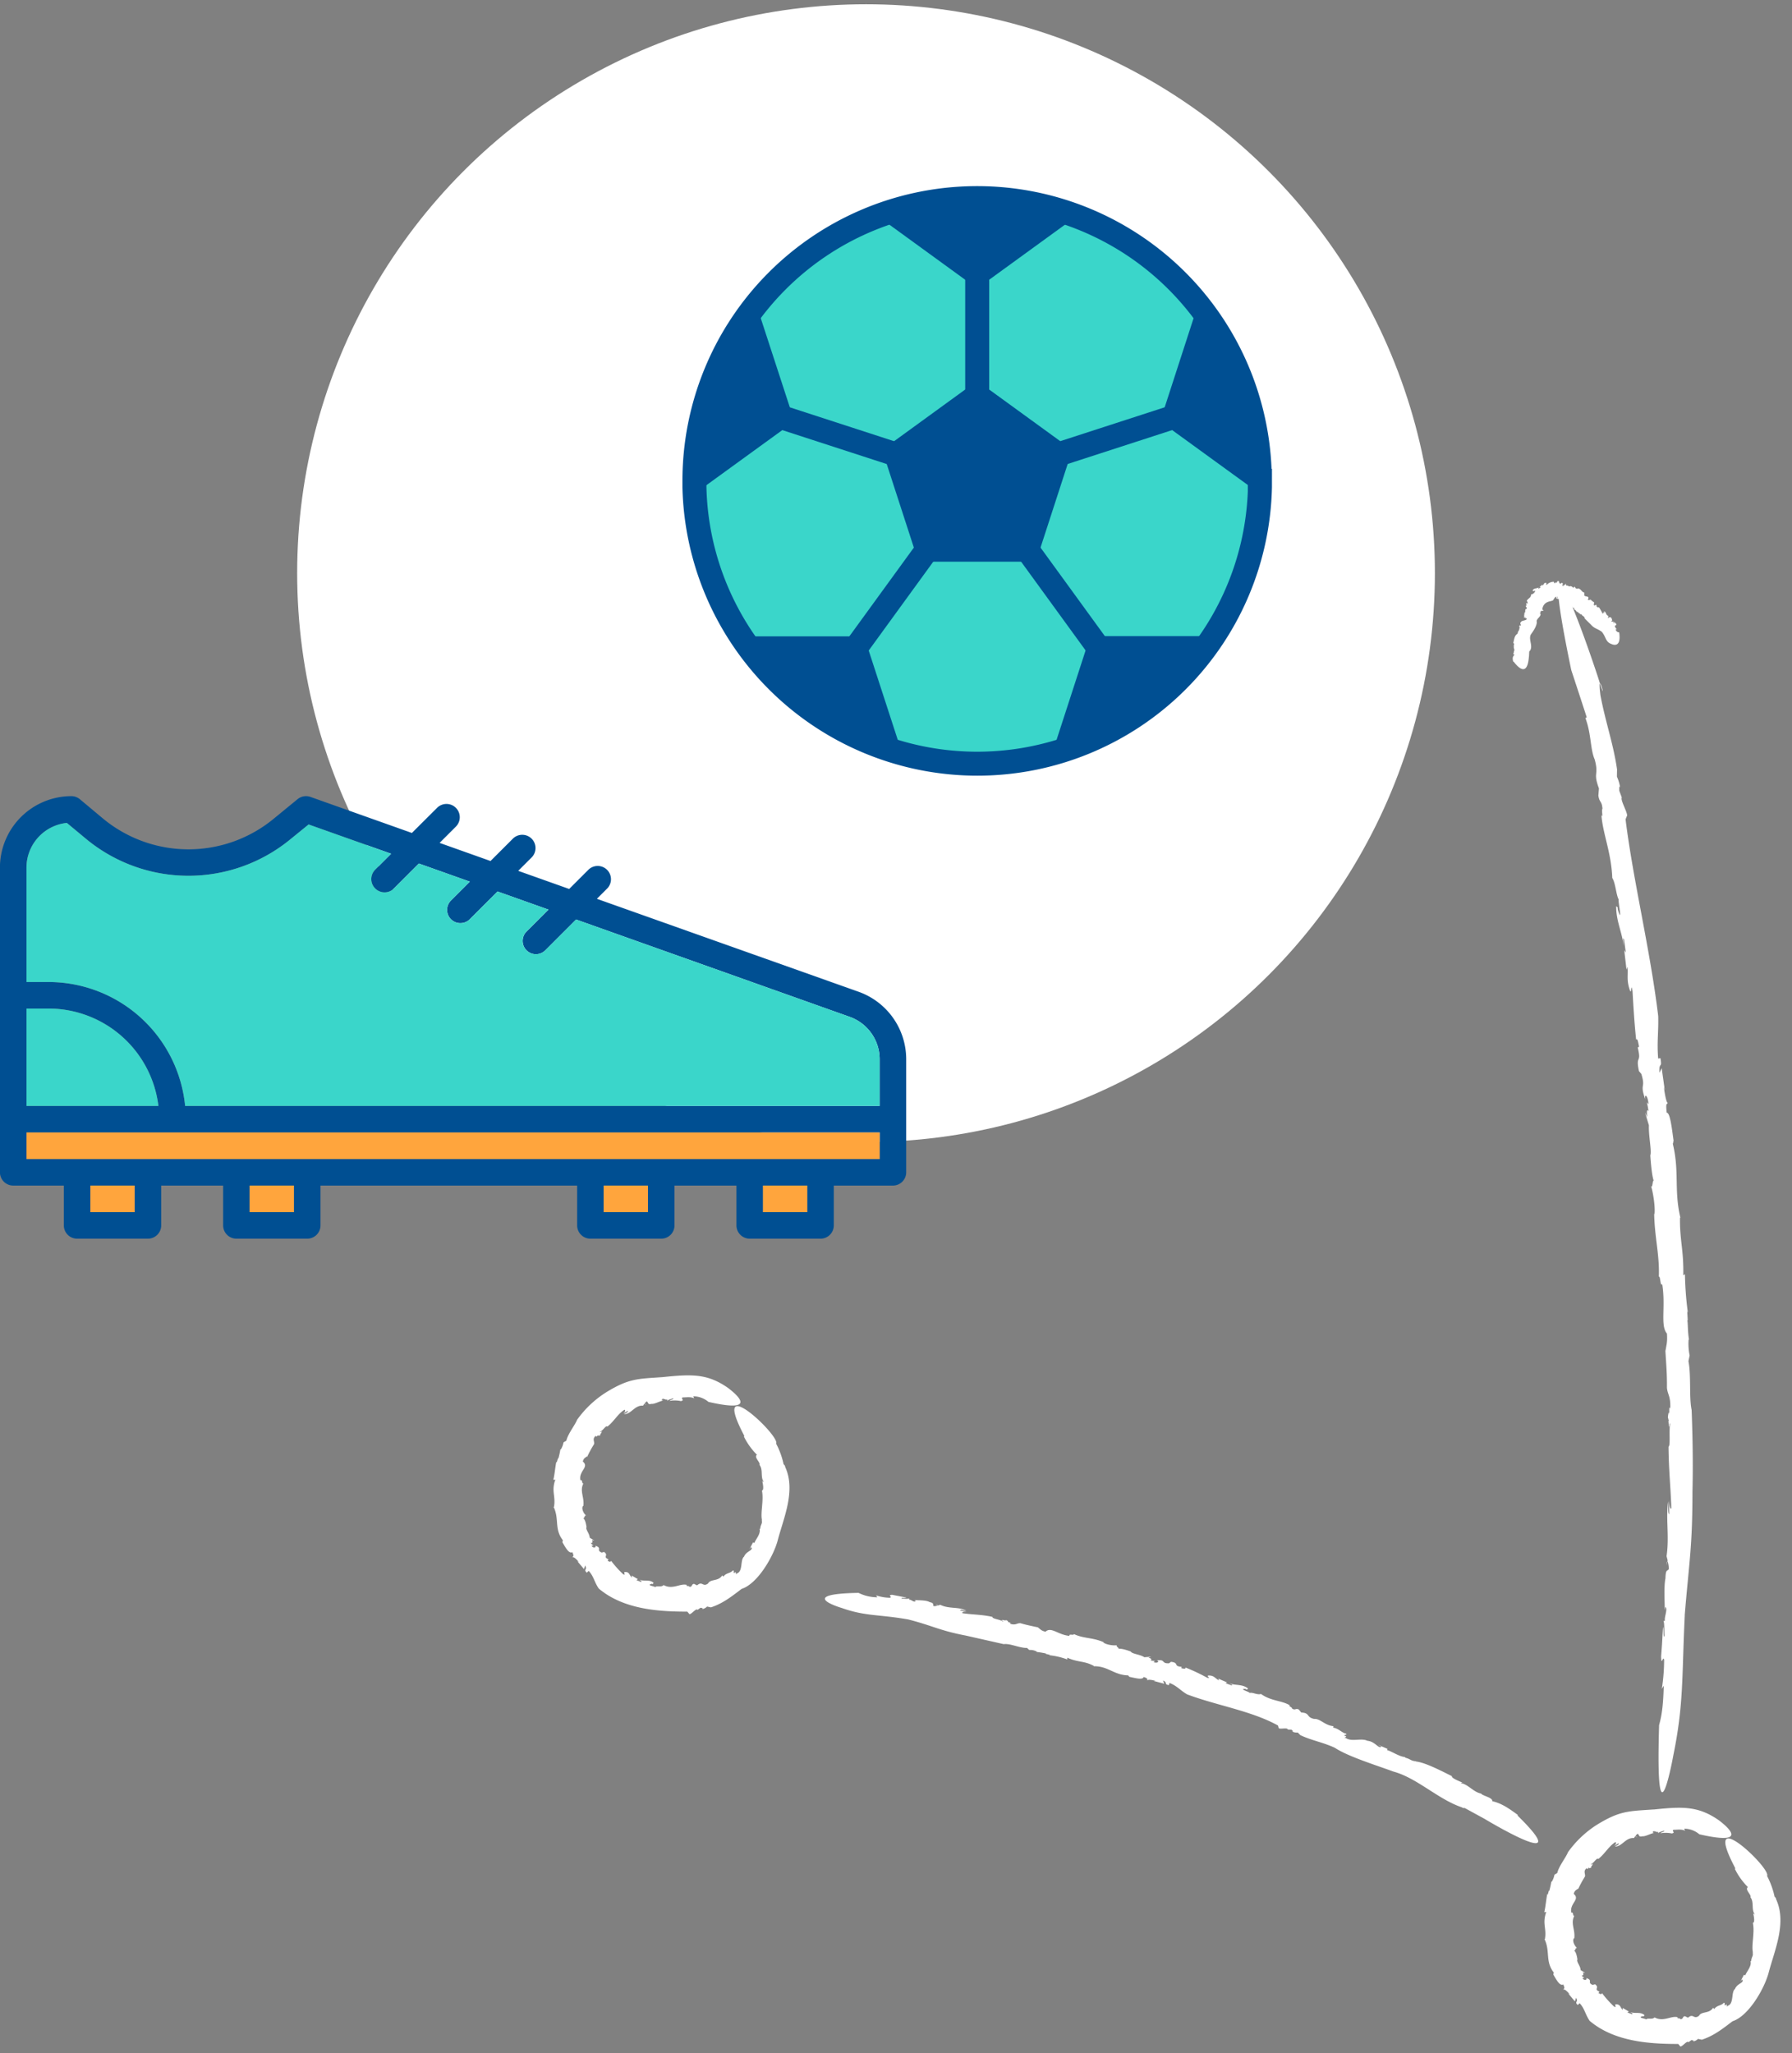 <svg xmlns="http://www.w3.org/2000/svg" xmlns:xlink="http://www.w3.org/1999/xlink" width="556" height="637" viewBox="0 0 556 637">
  <rect x="0" y="0" width="556" height="637" fill="#808080" stroke="none"/>
  <defs>
    <clipPath id="clip-path">
      <rect id="Retângulo_2223" data-name="Retângulo 2223" width="556" height="637" transform="translate(1186 1282)" fill="none"/>
    </clipPath>
    <clipPath id="clip-path-2">
      <rect id="Retângulo_2180" data-name="Retângulo 2180" width="429.8" height="401.68" fill="none"/>
    </clipPath>
    <clipPath id="clip-path-3">
      <rect id="Retângulo_2186" data-name="Retângulo 2186" width="182.905" height="182.933" fill="none"/>
    </clipPath>
    <clipPath id="clip-path-4">
      <rect id="Retângulo_2192" data-name="Retângulo 2192" width="281.183" height="137.296" fill="none"/>
    </clipPath>
  </defs>
  <g id="Grupo_2344" data-name="Grupo 2344" transform="translate(-1186 -1282)">
    <g id="Grupo_2343" data-name="Grupo 2343">
      <g id="Grupo_2342" data-name="Grupo 2342">
        <g id="Grupo_2341" data-name="Grupo 2341">
          <g id="Grupo_de_máscara_1" data-name="Grupo de máscara 1" clip-path="url(#clip-path)">
            <g id="Grupo_2340" data-name="Grupo 2340">
              <g id="Grupo_2339" data-name="Grupo 2339">
                <g id="Grupo_2338" data-name="Grupo 2338">
                  <g id="Grupo_2337" data-name="Grupo 2337">
                    <g id="Grupo_4" data-name="Grupo 4" transform="matrix(0.588, -0.809, 0.809, 0.588, 1342.404, 1753.573)">
                      <g id="Grupo_3" data-name="Grupo 3" clip-path="url(#clip-path-2)">
                        <path id="Caminho_21" data-name="Caminho 21" d="M31.606,8.6l-.216-.5c-.061.094-.03.249.216.5" transform="translate(23.343 6.033)" fill="#fff"/>
                        <path id="Caminho_22" data-name="Caminho 22" d="M25.434,37.731l.094-.085Z" transform="translate(18.93 28.02)" fill="#fff"/>
                        <path id="Caminho_23" data-name="Caminho 23" d="M22.021.046l.033,0L22.212,0Z" transform="translate(16.39 0.001)" fill="#fff"/>
                        <path id="Caminho_24" data-name="Caminho 24" d="M64.806,13.774c-5.053-6.027-6.492-8.32-14.342-11.535A32.217,32.217,0,0,0,38.444.029C36.59.5,33.321.27,31.235,1.142l-.916-.4a6.51,6.51,0,0,1-2.3.621l.009-.155A25.976,25.976,0,0,1,25.3,2.4V2.246l-1.279.467.15-.267c-1.791.837-3.471,1.891-5.121,2.571l.415.464c-3.733,1.108-3.984,3.1-7.061,4.622l-.061-.141c-2.03,3.841-5.625,4.178-6.791,8.746.1-.579-.379.045-.485-.07-.836,1.875-1.772,3.83-.7,4.336-.71,1.242-.787.926-1.32.914.485.19.309,1.458.009,2.529l-.037-.556-.778,3.121,1.132-.351c-.757,1.512-1.287.119-1.528,1.72l.806.147c-.41,2.224-1.77,3.422-2.6,5.749-.729,10.1,5.212,19.337,10.363,26.435l-.178.734c-.563.846,2.807.68,2.484,1.516l1.069.349c.12.31.5.841-.033.665a2.737,2.737,0,0,0,1.54.767l.485,1.111c3.159,2.275,6.417,3.187,10.234,4.333,4.274,3.117,14.021,2.043,18.756.216,6.447-2.547,15.84-4.425,19.8-11.53.256-.108.44-.781.354-.839a24.815,24.815,0,0,0,3.846-5.685c2.693-.167,6.635-30.815-3.912-9.281l-.147-.181a21.492,21.492,0,0,0-2.233,6.672c-1.238-.314-1.221,2.177-2.016,2.514l-.037-.106c-.485,1.964-2.955,2.447-3.525,4.281a.626.626,0,0,1,.049-.668c-.815.959-2.055,2.241-2.552,1.776-2.062,2.29-6.074,3.729-7.46,5.477l.061-.22c-.829,1.04-1.361.53-2.461,1.279l-.188-.131c-.973,1.265-3.511.9-4.474,1.265l-.119-.454-2.449.363h.924c-.29,1.338-1.882-.522-3.667-.016-1.561-.445-3.9,2.55-5.59,1.211-1,.314.977-.713-.392-.656.134-.656.682-.223.5-.841-1.291-.073-1.739-1.254-3.346-1.273l.133-.5c-2.25.187-2.964-2.315-4.57-2.07-2.065-.595-.3-1.94-2.522-2.412l-.174-1.059c-.6-.635-1.047.251-1.586-.624.347-.29-.713-1.029.021-.973-.827-2.07-3.86-2.629-4.279-5.8-1.027-.108-1.279-1.636-2.083-1.758.225-.213-1.251-2.646.171-1.493.131.1.237.314.094.359l.558-.04c.127-1.757-1.4-2.543-1.826-4.124-.019.5.211,1.092-.251.787l-.389-1.46.515.192-.225-2.193-.5.391c.173-1.148,1.036-1.61.164-2.737-.478-.53-.607,1.1-.893-.051a32.877,32.877,0,0,1,1.17-5.472c-.612.1-.539-.392-.612-.926l.518.017c-.476-2.074,1.031-.537,1.043-2.461l.3.244-.9-.747c-.457-1.988,1.308-.562.551-2.889C10.038,28.31,9,27.5,9.5,26.618l.4.424c.065-.549-.115-.825.178-1.092.091.392.588.436.893-.281l.317.715L11.162,24.7c1.027-.75,1.3-2.7,2.114-2.732-.047-.049,1.823-1.65,1.565-2.592.063.686,1.052-.232,1.237.433-.042-.829.806-2.637,1.873-2.583l-.065.134c2.437-1.251,3.063-3.721,5.721-4.132-.384-.476.916-.815.29-1.348,2-2.172,4.947-.07,5.125-2.8,1.151-.462,1.493.023,2.137.108l-.26.152a34.577,34.577,0,0,1,4.521-.609c.816-.3.951-1.547,2.494-1.066-.513.387.119.37.686.431-.372.03-.481.18.23.551l.441-.244.012.108c.954-.056.811-.211.375-.316l-.126-.286c.924.665,2.784.234,2.766.982,2.686.712,5.039.27,7.331,1.2.073.481-.574.523-1.238.321l1.547.694c-.265.494-.991-.18-1.491-.326,1.238,1.859,4.218.97,5.578,3.232l.642-.042.065.147c.138-.187.748-.092,1.076.077-.047.591-.734.856.181,1.566.466.848,2.1,1.533,3.025,2.379-.354-.562-.021-.583.295-.473.394.457.234,1.031.687,1.251l-.476.454c.333-.567,1.512.773,1.879.794-.185.539-.937-.467-1.32-.358a9.411,9.411,0,0,1,2,2.873c1.031.863.429-.518,1.223-.265.649.94,1.626,1.748,1.891,3.089l.338-.607A7.322,7.322,0,0,1,66.9,29.731c7.014,16.416,7.023,3.22,7.075,2.466-.112-7.924-3.2-11.793-9.165-18.423" transform="translate(0 0.021)" fill="#fff"/>
                        <path id="Caminho_25" data-name="Caminho 25" d="M73.03,196.368l-.22-.488c-.061.089-.03.242.22.488" transform="translate(54.173 145.793)" fill="#fff"/>
                        <path id="Caminho_26" data-name="Caminho 26" d="M66.855,225.5l.091-.082Z" transform="translate(49.76 167.777)" fill="#fff"/>
                        <path id="Caminho_27" data-name="Caminho 27" d="M63.442,187.812l.033.009.157-.047Z" transform="translate(47.22 139.759)" fill="#fff"/>
                        <path id="Caminho_28" data-name="Caminho 28" d="M106.23,201.551c-5.051-6.032-6.492-8.329-14.345-11.54a32.239,32.239,0,0,0-12.02-2.21c-1.851.469-5.123.237-7.209,1.109l-.912-.4a6.781,6.781,0,0,1-2.308.619l.012-.155a25.278,25.278,0,0,1-2.725,1.191v-.152l-1.28.467.155-.269c-1.793.841-3.476,1.891-5.126,2.576l.415.464c-3.733,1.1-3.984,3.1-7.063,4.617l-.059-.138c-2.03,3.843-5.62,4.181-6.791,8.744.1-.574-.377.045-.485-.07-.836,1.875-1.769,3.832-.691,4.338-.712,1.24-.792.928-1.326.912.485.194.309,1.458.009,2.529l-.038-.558-.776,3.122L44.8,216.4c-.757,1.516-1.287.119-1.525,1.72l.8.147c-.41,2.224-1.772,3.422-2.6,5.749-.729,10.1,5.212,19.341,10.363,26.438l-.183.729c-.562.851,2.812.682,2.486,1.516l1.068.351c.122.311.5.841-.033.665a2.776,2.776,0,0,0,1.54.771l.488,1.108c3.155,2.275,6.416,3.192,10.23,4.336,4.275,3.115,14.022,2.037,18.762.213,6.447-2.543,15.835-4.422,19.8-11.526a.987.987,0,0,0,.354-.837,25.006,25.006,0,0,0,3.848-5.69c2.693-.162,6.634-30.811-3.912-9.274l-.147-.18a21.373,21.373,0,0,0-2.233,6.668c-1.242-.319-1.223,2.175-2.016,2.517l-.042-.11c-.485,1.968-2.95,2.446-3.523,4.279a.627.627,0,0,1,.052-.672c-.816.966-2.055,2.245-2.552,1.776-2.062,2.3-6.075,3.733-7.464,5.481l.061-.22c-.825,1.036-1.361.53-2.461,1.277l-.185-.133c-.973,1.268-3.517.9-4.478,1.268l-.115-.452-2.452.363h.926c-.288,1.333-1.884-.527-3.665-.021-1.565-.441-3.907,2.55-5.594,1.216-.994.312.98-.715-.392-.661.134-.652.685-.22.5-.836-1.3-.078-1.744-1.259-3.349-1.275l.136-.506c-2.25.187-2.969-2.315-4.574-2.07-2.062-.595-.3-1.94-2.519-2.412l-.174-1.055c-.6-.638-1.048.249-1.586-.623.344-.293-.717-1.031.016-.979-.822-2.07-3.855-2.625-4.274-5.795-1.031-.11-1.279-1.64-2.086-1.76.229-.208-1.247-2.646.169-1.488.133.094.242.314.1.356l.558-.042c.127-1.757-1.4-2.543-1.83-4.124-.016.5.216,1.092-.249.785l-.387-1.458.509.2-.22-2.2-.5.394c.167-1.153,1.036-1.608.164-2.742-.481-.529-.609,1.1-.9-.047a33.611,33.611,0,0,1,1.174-5.47c-.612.1-.539-.4-.612-.928l.518.016c-.481-2.074,1.031-.537,1.047-2.461l.3.244-.9-.747c-.454-1.987,1.308-.556.551-2.889-.143.783-1.186-.03-.686-.914l.4.426c.065-.551-.115-.823.178-1.092.094.391.591.436.893-.281l.317.713-.122-1.683c1.027-.752,1.3-2.7,2.114-2.737-.047-.044,1.823-1.645,1.566-2.59.061.689,1.05-.229,1.235.436-.042-.827.809-2.637,1.873-2.583l-.061.134c2.433-1.256,3.059-3.721,5.718-4.132-.384-.478.919-.815.29-1.348,2-2.173,4.95-.07,5.125-2.8,1.155-.462,1.493.026,2.137.113l-.26.147a35.227,35.227,0,0,1,4.521-.607c.815-.3.949-1.549,2.494-1.067-.513.391.117.375.689.431-.375.033-.485.185.227.555l.441-.244.012.112c.954-.063.811-.215.375-.319l-.126-.29c.924.668,2.786.232,2.766.986,2.686.71,5.045.27,7.335,1.2.07.483-.579.518-1.242.321l1.549.692c-.267.488-.993-.18-1.493-.326,1.238,1.859,4.221.97,5.578,3.229l.645-.038.061.152c.138-.2.748-.1,1.074.073-.045.591-.729.856.183,1.565.466.848,2.107,1.533,3.025,2.379-.354-.562-.021-.583.293-.471.394.455.235,1.026.692,1.245l-.48.457c.333-.57,1.511.774,1.879.79-.185.539-.938-.464-1.32-.354a9.464,9.464,0,0,1,2.008,2.873c1.031.865.426-.516,1.219-.265.652.942,1.626,1.748,1.891,3.086l.338-.6a7.32,7.32,0,0,1,1.361,4.833c7.014,16.414,7.023,3.227,7.075,2.47-.112-7.926-3.2-11.793-9.161-18.42" transform="translate(30.83 139.779)" fill="#fff"/>
                        <path id="Caminho_29" data-name="Caminho 29" d="M245.537,64.579l-.133-.159Z" transform="translate(182.653 47.948)" fill="#fff"/>
                        <path id="Caminho_30" data-name="Caminho 30" d="M233.851,52.968l-.044-.016Z" transform="translate(174.022 39.412)" fill="#fff"/>
                        <path id="Caminho_31" data-name="Caminho 31" d="M242.71,61.185l-.009,0-.04.037Z" transform="translate(180.612 45.54)" fill="#fff"/>
                        <path id="Caminho_32" data-name="Caminho 32" d="M252.8,75.779c.037-1.821-.57-2.384-.173-4.185l.4-2.658c.631-.389.056-1.123.522-1.58l-.335-.18c.155-.166.265-.354.085-.518l-.094.012c.241-.248.089-.513.206-.644l-.091.017.035-.3-.129.061a1.517,1.517,0,0,0,.129-1.254l.393,0c-.448-.792.368-1.181-.321-1.79l-.091.021c.851-1.047-.965-1.195-.157-2.3-.1.15-.208.016-.295.045.028-.433.016-.888.755-1.141-.141-.249-.349-.106-.645-.037a.36.36,0,0,0,.235-.549l-.068.138-.2-.551.633-.208c-.344-.2-.74.31-.747-.028l.452-.277c-.328-.363-1.1-.11-1.549-.18-.712-.337-1.842-2.257-4.188-1.019l-.045.412c.024.579-.6-.848-.619-.31l-.253-.248c-.049.119-.167.253-.042.359l-.389-.167-.159.408c-.75.443-1.577-.1-2.4.216-.815.945-2.873,1.01-4.151,1.027-1.917-.1-2.669,2.765-4.584,2.737l-.262-.056-1.312.855c0-.143-6.288,4.5-4.1-2.913l-.1-.082c.63-.762,1.109-1.132,1.987-.93-.31-.733.611-.473.686-.785l-.056-.051c.8.258.8-1.006,1.545-.8l-.274-.181c.4-.1.972-.213.792-.637.905-.358,2.09-1.073,2.95-.677l-.089-.094c.518.307.44-.12.895-.056v-.122c.527.272,1.071-.347,1.446-.253l-.092-.29.759-.187-.248.155c.372.757.375-.682,1.08-.352.48-.269,1.5,1.317,1.877.762.354.326-.385-.562.066-.349-.106-.429-.253-.234-.244-.583.424.12.5-.569,1.034-.372l-.056-.347c.741.485,1.062-.672,1.58-.171.668.147.26-1.088,1.031-.57l.192-.5c.286-.1.286.548.586.312-.058-.295.4-.248.174-.515.747-.488,1.566.576,2.555-.222.213.553.722.211.862.631-.031-.363,1.148.19.513-.53l-.169,0-.054-.333c.806-.457,1.355.769,2.072.958-.26.007-.537-.127-.406.162l.677.241-.042-.331,1.1.319-.305.241c.553.065,1.09-.31,1.333.375.051.342-.719.143-.314.488a2.938,2.938,0,0,1,2.048,1.238c-.354.173-.232.338-.181.57l.29-.176c.045.975.79-.147.916.808l.159-.187-.5.541c-.242.947.848.058.394,1.162-.1-.305-.757.162-.443.433l.26-.209.065.417c.085-.176.467-.2.467.078l.34-.307-.461.7c.422.283.12,1.024.6,1.066,0-.009.387.808-.073,1.1.281-.235.488.209.82,0-.3.307-.461,1-.042,1.207l.038-.065c.609.958-.263,1.711.2,2.473-.391,0-.167.412-.672.33-.476.851,1.061,1.516-.494,1.851-.072.379.384.447.466.644l.082-.085a4.575,4.575,0,0,0-.073,1.45c-.16.262-.893.269-.747.734.3-.131.228.052.216.229.052-.112.162-.147.333.091l-.2.12.07.012c-.122.283-.2.234-.237.094l-.173-.058c.34.319-.092.832.4.893a14.714,14.714,0,0,1-.98,2.142.479.479,0,0,0,.6-.248l-.126.506c.361.028.232-.272.311-.424.544.67-.661,1.2-.234,1.952l-.305.117.042.051-.441.208c.3.143.731.085.659.433.274.312-.26.764-.481,1.1-.023-.209-.211-.167-.33-.1-.037.171.274.314.115.431l.431.082c-.394-.122-.5.394-.684.427.3.14.309-.232.553-.237-.138.694-.065.347-.208,1.041-.366.321-.382-.14-.781-.017-.134.319-.5.583-.3,1l-.358-.183a1.072,1.072,0,0,0-.11,1.4c-3.907,3.827-4.333.049-4.343.134-.544-1.851.757-2.507,1.3-4.523" transform="translate(170.285 37.792)" fill="#fff"/>
                        <path id="Caminho_33" data-name="Caminho 33" d="M33.029,70.9l.045.64c.085-.049.1-.22-.045-.64" transform="translate(24.583 52.774)" fill="#fff"/>
                        <path id="Caminho_34" data-name="Caminho 34" d="M60.092,154.4l.073.134Z" transform="translate(44.726 114.919)" fill="#fff"/>
                        <path id="Caminho_35" data-name="Caminho 35" d="M34.435,84.948l-.012-.033-.106-.122Z" transform="translate(25.542 63.111)" fill="#fff"/>
                        <path id="Caminho_36" data-name="Caminho 36" d="M32.342,79.078c2.976,7.49,2.9,9.829,6.45,17.38l4.785,11.12c1.394,1.434,1.9,4.744,3.3,6.536l-.1.945a4.327,4.327,0,0,1,.97,2.193h-.134A27.231,27.231,0,0,1,48.94,119.9H48.8l.534,1.259-.248-.155a22.387,22.387,0,0,1,2.238,5.315l.44-.328c.811,3.762,2.3,4.7,2.794,8.176h-.134c2.763,3.626,1.423,6.782,4.165,10.563-.342-.474-.176.312-.31.309.851,1.891,1.594,3.961,2.589,3.656.46,1.429.08,1.268-.235,1.58.427-.155,1.013,1.022,1.413,2.132l-.338-.457,1.211,3.141.6-.9c.33,1.774-.842.759-.106,2.316l.665-.241c.649,2.388.091,4.092.349,6.515,2.639,9.545,7.623,19.2,8.76,28.465l-.4.532c-.7.375,1.781,2.149,1.181,2.678l.624.942c-.054.326-.03.973-.34.509a3.392,3.392,0,0,0,.78,1.582l-.183,1.149c.729,3.85,2.309,6.869,3.108,10.912.223,5.027,3.267,13.85,4.708,19.03,2.737,7.176,1.2,16.316,3.52,23.714a1.144,1.144,0,0,0,.354.851l.9,6.975c-.009-.1,2.918,34.115,6.864,7.576l.181.159c.04-3.944-.106-6.43-1.2-9.015,1-.553-.363-3.2-.16-4.146l.092.073c-1.144-2.252-.072-4.964-1.123-7.136a.7.7,0,0,1,.48.6c-.38-1.641-.952-3.874-.375-4.094-.658-3.963-1.507-9.5-2.965-11.83l.2.143c-.926-1.313-.466-1.844-1.109-3.38l.113-.211c-.94-1.43-1-4.537-1.523-5.737l.379-.167-.708-3.089.147,1.181c-1.137-.169.178-2.493-1.069-4.568-.363-2.121-3.251-3.712-3.243-5.993-.75-.914,1.04.71.281-.741.551-.183.527.638.876.134-.626-1.455-.024-2.629-.851-4.4l.42-.188c-1.4-2.238-.488-4.767-1.723-6.178-1.045-2.4.825-2.013-.734-4.392l.307-1.165c-.213-1.141-.938-.6-.993-1.915.389-.028-.134-1.647.413-1.019-.192-2.958-2.377-5.444-2.418-9.405-.94-.591-1.087-2.547-1.8-2.983.281-.188-1.078-3.7.229-1.833l.07.492.5.117c.162-2.322-1.6-3.649-2.1-5.744.049.652.333,1.451-.124,1l-.529-1.931.476.288-.665-2.916-.316.53c-.2-1.469.394-2.194-.712-3.571-.565-.6-.187,1.509-.773.082a57.581,57.581,0,0,0-1.39-7.288c-.419.384-.614-.26-.933-.877l.4-.222c-1.425-2.308.633-1.228-.666-3.56l.37.12-1.108-.358c-1.594-1.964.48-1.512-1.505-3.618.4.959-.787.781-1-.492l.513.169c-.31-.64-.558-.808-.619-1.284.354.324.665.009.269-.954l.734.48-1.378-1.6c-.042-1.593-1.423-3.658-1.048-4.448,0,0-.816-3.18-1.7-3.661.614.481.159-1.272.79-.949-.726-.64-1.933-2.866-1.793-3.974l.113.155c-.755-3.668-2.784-5.721-3.394-9.03-.436.321-.79-1.418-1.263-.78-1.83-2.974-.951-6.335-3.312-6.761-.656-1.416-.206-1.9-.392-2.695l.232.309c-1.181-2.683-1.556-3.443-2.3-5.484-.586-.933-1.538-.743-2.044-2.629.586.443.227-.269-.042-.942.228.406.408.488.293-.494l-.431-.4.077-.061c-.574-1.076-.6-.836-.445-.293l-.15.265c-.009-1.35-1.329-3.244-.778-3.633-1.472-3.337-3.147-5.467-4.532-8.177.18-.44.729.1,1.186.863L44.055,90.5c.452-.167.729,1.036,1.074,1.61-.263-2.671-2.746-4.581-3.246-7.628l-.6-.426-.012-.187c-.183.085-.7-.424-.938-.808.216-.553.907-.354.29-1.709-.094-1.24-1.511-2.991-2.33-4.317.265.8-.058.64-.333.372-.31-.677-.094-1.238-.487-1.7l.5-.293c-.38.485-1.3-1.552-1.627-1.708.216-.558.8.909,1.156.954-1.242-2.714-.626-1.359-1.886-4.062-1.04-1.28-.372.485-1.137-.009a13.892,13.892,0,0,1-1.94-3.937l-.253.673A13.286,13.286,0,0,1,29.962,61.8c-12.043-15.971-6.815-1.32-6.825-1.373,2.2,7.418,5.179,10.413,9.2,18.647" transform="translate(16.387 40.448)" fill="#fff"/>
                        <path id="Caminho_37" data-name="Caminho 37" d="M115.008,172.225l1.144-.513c-.073-.07-.379.037-1.144.513" transform="translate(85.6 127.79)" fill="#fff"/>
                        <path id="Caminho_38" data-name="Caminho 38" d="M234.084,66.233l.152-.253Z" transform="translate(174.228 49.109)" fill="#fff"/>
                        <path id="Caminho_39" data-name="Caminho 39" d="M140.148,159.327l-.052.04-.228.237Z" transform="translate(104.103 118.586)" fill="#fff"/>
                        <path id="Caminho_40" data-name="Caminho 40" d="M130.447,273.447c14.307-8.7,18.493-10.473,32.547-20.684,6.829-4.7,13.879-10.024,20.241-15.031,2.608-2.917,8.528-6.335,11.669-9.7l1.65-.747a18.281,18.281,0,0,1,3.832-3.178v.159c1.638-1.7,3.83-3.18,4.642-4.022v.159l2.2-1.8-.27.443a102.155,102.155,0,0,1,9.128-7.755l-.57-.211c6.5-4.56,8.036-7.227,13.881-11.369l.007.162c5.957-6.9,11.467-8.561,17.508-15.774-.759.893.549-.127.565.028,3.093-2.962,6.456-6.068,5.812-6.871,2.313-2.095,2.081-1.483,2.651-1.462-.317-.323,1.545-2.3,3.314-3.974l-.706.888,5.013-4.849-1.582.307c2.878-2.332,1.394.122,3.855-2.433l-.516-.488c3.867-3.346,6.712-4.7,10.665-7.739,15.118-14.022,29.409-30.986,43.414-44.078l.972-.255c.815.267,2.81-4.6,3.813-4.666l1.256-1.879c.525-.366,1.531-1.23.905-.3a13.644,13.644,0,0,0,2.194-2.859l1.856-1.3c5.835-5.688,9.717-11.5,15.594-17.712,7.563-7.028-2.908,5.4,3.792-3.515,9.173-12.705,33.724-48.6-2.814-8.38,0,0-6.7,9.308-9.042,12.507l-.445-.18c-2.847,4.361-6.909,6.834-8.674,9.859-3.333,4.148-3.4,1.706-6.5,6.36l-1.9,1.162c-1.676,1.666-.6,1.756-2.6,3.469-.171-.38-2.5,2.186-1.711.825-4.54,3.864-7.637,9.353-13.831,14.226-.652,1.729-3.726,4.23-4.206,5.526-.384-.082-5.55,5.59-2.967,1.945.228-.314.7-.788.757-.665l.059-.686c-3.694,2.608-5.348,6.088-8.578,9.088,1.029-.816,2.236-2.067,1.626-1.036l-2.95,2.841.342-.865-4.483,4.136.921-.26c-2.294,1.924-3.562,2.125-5.526,4.928-.848,1.315,2.468-1.512.3.769-3.1,2.536-7.738,6.332-11.507,9.751.7.051-.3.984-1.245,2.034l-.431-.211c-3.523,4.136-2.125.628-5.713,4.628l.131-.544-.4,1.645c-2.944,3.946-2.543,1.088-5.665,5.638,1.507-1.505,1.406.049-.647,1.683l.19-.771a18.209,18.209,0,0,1-2,2.1c.467-.766-.073-.757-1.619.706l.7-1.354L246.87,175.1c-2.629,1.72-5.913,5.435-7.274,5.828-.005-.009-5.163,4.239-5.9,5.73.747-1.191-2.154,1.092-1.68.042-1,1.474-4.628,5.1-6.511,6.046l.256-.295c-6.042,4.567-9.388,8.933-15.052,12.74.57.208-2.381,2.266-1.272,2.217-4.987,5.02-10.8,7.016-11.519,10.183-2.447,2.065-3.278,1.961-4.643,2.9l.53-.555c-4.624,3.811-5.92,4.98-9.533,7.579-1.654,1.491-1.355,2.461-4.685,4.668.8-1.08-.46-.047-1.65.846.726-.617.876-.907-.844.061l-.729.856-.1-.042c-1.91,1.6-1.495,1.436-.537.783-.012.082.108.082.46-.045-2.36,1.146-5.742,4.34-6.382,3.991-6,4.444-9.97,8.088-14.9,11.9-.76.131.255-.958,1.652-2.111l-3.529,2.657c-.244-.422,1.912-1.7,2.962-2.562-4.682,2.456-8.524,6.721-14.014,9.588l-.851,1.031-.338.152c.126.159-.872,1.156-1.593,1.718-.958.134-.487-.848-3,.872-2.221,1-5.672,3.831-8.219,5.718,1.479-.844,1.139-.356.6.159-1.284.823-2.248.937-3.15,1.716l-.427-.4c.794.134-3.065,2.608-3.424,3.107-.954.1,1.814-1.566,1.969-2.037-5.158,3.276-2.547,1.694-7.748,4.9-2.6,2.015.79.16-.3,1.378a58.842,58.842,0,0,1-7.685,4.7l1.158-.094c-4.493,3.056-7.282,4.722-10.741,6.021-33.616,22.906-4.868,9.035-4.8,8.994,14.64-6.674,21.1-12.135,37.023-22.575" transform="translate(60.964 40.221)" fill="#fff"/>
                      </g>
                    </g>
                    <g id="Grupo_2336" data-name="Grupo 2336">
                      <g id="Grupo_8" data-name="Grupo 8" transform="translate(-1130.018 1282.843)">
                        <circle id="Elipse_1" data-name="Elipse 1" cx="176.5" cy="176.5" r="176.5" transform="translate(2408.22 0.482)" fill="#fff"/>
                        <g id="Grupo_5" data-name="Grupo 5" transform="translate(2527.756 56.883)">
                          <g id="Grupo_5-2" data-name="Grupo 5" transform="translate(0 0)" clip-path="url(#clip-path-3)">
                            <path id="Caminho_41" data-name="Caminho 41" d="M107.149,18.446a88.63,88.63,0,1,1-88.63,88.63,88.63,88.63,0,0,1,88.63-88.63" transform="translate(-15.696 -15.635)" fill="#3ad6ca"/>
                            <path id="Caminho_42" data-name="Caminho 42" d="M91.492,182.936c-.683,0-1.364-.007-2.048-.023A91.56,91.56,0,0,1,0,93.459V91.444a91.429,91.429,0,0,1,182.782-3.722h.124V93.46a91.434,91.434,0,0,1-91.413,89.476M7.444,93.336a84.03,84.03,0,0,0,167.975,1.422l0-3.311a83.986,83.986,0,0,0-167.973,0Z" transform="translate(0 -0.003)" fill="#004f92"/>
                            <path id="Caminho_43" data-name="Caminho 43" d="M436.011,396.446l-29.493,21.43,11.264,34.69H454.24l11.264-34.69Z" transform="translate(-344.558 -336.021)" fill="#004f92"/>
                            <path id="Caminho_44" data-name="Caminho 44" d="M465.5,31.04l-29.493,21.43L406.519,31.04l.564-1.738a88.075,88.075,0,0,1,57.827,0Z" transform="translate(-344.559 -20.699)" fill="#004f92"/>
                            <path id="Caminho_45" data-name="Caminho 45" d="M55.435,286.121,25.9,307.551,24.418,306.5v-1.936a87.411,87.411,0,0,1,17.894-53.117h1.814Z" transform="translate(-20.697 -213.122)" fill="#004f92"/>
                            <path id="Caminho_46" data-name="Caminho 46" d="M175.22,951.32l-1.479,1.067a87.675,87.675,0,0,1-46.822-34.035l.564-1.707h36.458Z" transform="translate(-107.574 -776.933)" fill="#004f92"/>
                            <path id="Caminho_47" data-name="Caminho 47" d="M804.42,917.929A87.8,87.8,0,0,1,757.6,951.949l-1.478-1.067L767.4,916.146h36.458Z" transform="translate(-640.874 -776.51)" fill="#004f92"/>
                            <path id="Caminho_48" data-name="Caminho 48" d="M1003.39,304.224v1.936l-1.448,1.052-29.523-21.43,11.263-34.736H985.5a87.393,87.393,0,0,1,17.894,53.178" transform="translate(-824.206 -212.783)" fill="#004f92"/>
                            <rect id="Retângulo_2181" data-name="Retângulo 2181" width="7.443" height="36.098" transform="translate(87.731 28.048)" fill="#004f92"/>
                            <rect id="Retângulo_2182" data-name="Retângulo 2182" width="7.444" height="36.094" transform="matrix(0.309, -0.951, 0.951, 0.309, 30.02, 75.406)" fill="#004f92"/>
                            <rect id="Retângulo_2183" data-name="Retângulo 2183" width="36.086" height="7.444" transform="matrix(0.588, -0.809, 0.809, 0.588, 51.183, 140.534)" fill="#004f92"/>
                            <rect id="Retângulo_2184" data-name="Retângulo 2184" width="7.444" height="36.086" transform="matrix(0.809, -0.588, 0.588, 0.809, 104.483, 115.722)" fill="#004f92"/>
                            <rect id="Retângulo_2185" data-name="Retângulo 2185" width="36.094" height="7.444" transform="translate(116.257 79.462) rotate(-17.972)" fill="#004f92"/>
                          </g>
                        </g>
                        <g id="Grupo_6" data-name="Grupo 6" transform="translate(2316 246.168)">
                          <g id="Grupo_7" data-name="Grupo 7" clip-path="url(#clip-path-4)">
                            <path id="Caminho_49" data-name="Caminho 49" d="M266.442,60.7,185.213,31.853l3.163-3.163a4.12,4.12,0,0,0-5.827-5.827l-5.937,5.931-15.806-5.618,4.1-4.1a4.119,4.119,0,1,0-5.821-5.827l-6.876,6.87L136.407,14.5l5.042-5.036a4.12,4.12,0,1,0-5.8-5.854l-7.837,7.809L96.343.236a4.135,4.135,0,0,0-3.987.692L84.777,7.139A41.581,41.581,0,0,1,58.287,16.5a41.58,41.58,0,0,1-26.4-9.622L24.8.955A4.106,4.106,0,0,0,22.165,0,22.191,22.191,0,0,0,0,22.165V116.7a4.118,4.118,0,0,0,4.119,4.119H19.826v12.357a4.119,4.119,0,0,0,4.119,4.119H45.912a4.119,4.119,0,0,0,4.119-4.119V120.82H69.252v12.357a4.119,4.119,0,0,0,4.119,4.119H95.339a4.119,4.119,0,0,0,4.119-4.119V120.82h79.631v12.357a4.119,4.119,0,0,0,4.119,4.119h21.967a4.119,4.119,0,0,0,4.119-4.119V120.82h19.221v12.357a4.119,4.119,0,0,0,4.119,4.119H254.6a4.119,4.119,0,0,0,4.119-4.119V120.82h18.343a4.119,4.119,0,0,0,4.119-4.119V81.581A22.21,22.21,0,0,0,266.443,60.7ZM20.758,8.308l5.86,4.871A49.824,49.824,0,0,0,58.249,24.707,49.827,49.827,0,0,0,89.99,13.487l5.777-4.7,25.6,9.084-4.943,4.943a4.12,4.12,0,0,0,5.827,5.827l7.733-7.733,15.806,5.618-5.9,5.9a4.119,4.119,0,0,0,5.821,5.827l8.672-8.672L170.194,35.2l-6.865,6.859a4.119,4.119,0,0,0,5.821,5.827l9.605-9.611,84.92,30.206a13.961,13.961,0,0,1,9.27,13.1V96.108H57.46A42.616,42.616,0,0,0,15.1,57.664H8.237v-35.5A13.95,13.95,0,0,1,20.759,8.309Zm28.409,87.8H8.236V65.9H15.1A34.364,34.364,0,0,1,49.167,96.107Zm-7.376,32.95H28.062V120.82h13.73Zm49.427,0H77.489V120.82h13.73Zm109.837,0h-13.73V120.82h13.73Zm49.427,0h-13.73V120.82h13.73ZM8.244,104.344H272.954v8.238H8.244Z" transform="translate(0 0)" fill="#004f92"/>
                            <path id="Caminho_50" data-name="Caminho 50" d="M47.676,35.458l5.86,4.871a49.824,49.824,0,0,0,63.372.307l5.777-4.7,25.6,9.084-4.943,4.943a4.12,4.12,0,0,0,5.827,5.827l7.733-7.733,15.806,5.618-5.9,5.9a4.119,4.119,0,0,0,5.821,5.827l8.672-8.672,15.806,5.618-6.865,6.859a4.119,4.119,0,0,0,5.821,5.827l9.605-9.611,84.92,30.206a13.961,13.961,0,0,1,9.27,13.1v14.526H84.378A42.616,42.616,0,0,0,42.02,84.814H35.155v-35.5A13.95,13.95,0,0,1,47.676,35.458Z" transform="translate(-26.918 -27.15)" fill="#3ad6ca"/>
                            <path id="Caminho_51" data-name="Caminho 51" d="M76.08,311.454H35.149V281.248h6.865A34.364,34.364,0,0,1,76.08,311.453Z" transform="translate(-26.913 -215.346)" fill="#3ad6ca"/>
                            <rect id="Retângulo_2187" data-name="Retângulo 2187" width="13.73" height="8.238" transform="translate(28.062 120.82)" fill="#ffa53d"/>
                            <rect id="Retângulo_2188" data-name="Retângulo 2188" width="13.73" height="8.238" transform="translate(77.489 120.82)" fill="#ffa53d"/>
                            <rect id="Retângulo_2189" data-name="Retângulo 2189" width="13.73" height="8.238" transform="translate(187.326 120.82)" fill="#ffa53d"/>
                            <rect id="Retângulo_2190" data-name="Retângulo 2190" width="13.73" height="8.238" transform="translate(236.753 120.82)" fill="#ffa53d"/>
                            <rect id="Retângulo_2191" data-name="Retângulo 2191" width="264.711" height="8.238" transform="translate(8.244 104.345)" fill="#ffa53d"/>
                          </g>
                        </g>
                      </g>
                    </g>
                  </g>
                </g>
              </g>
            </g>
          </g>
        </g>
      </g>
    </g>
  </g>
</svg>

